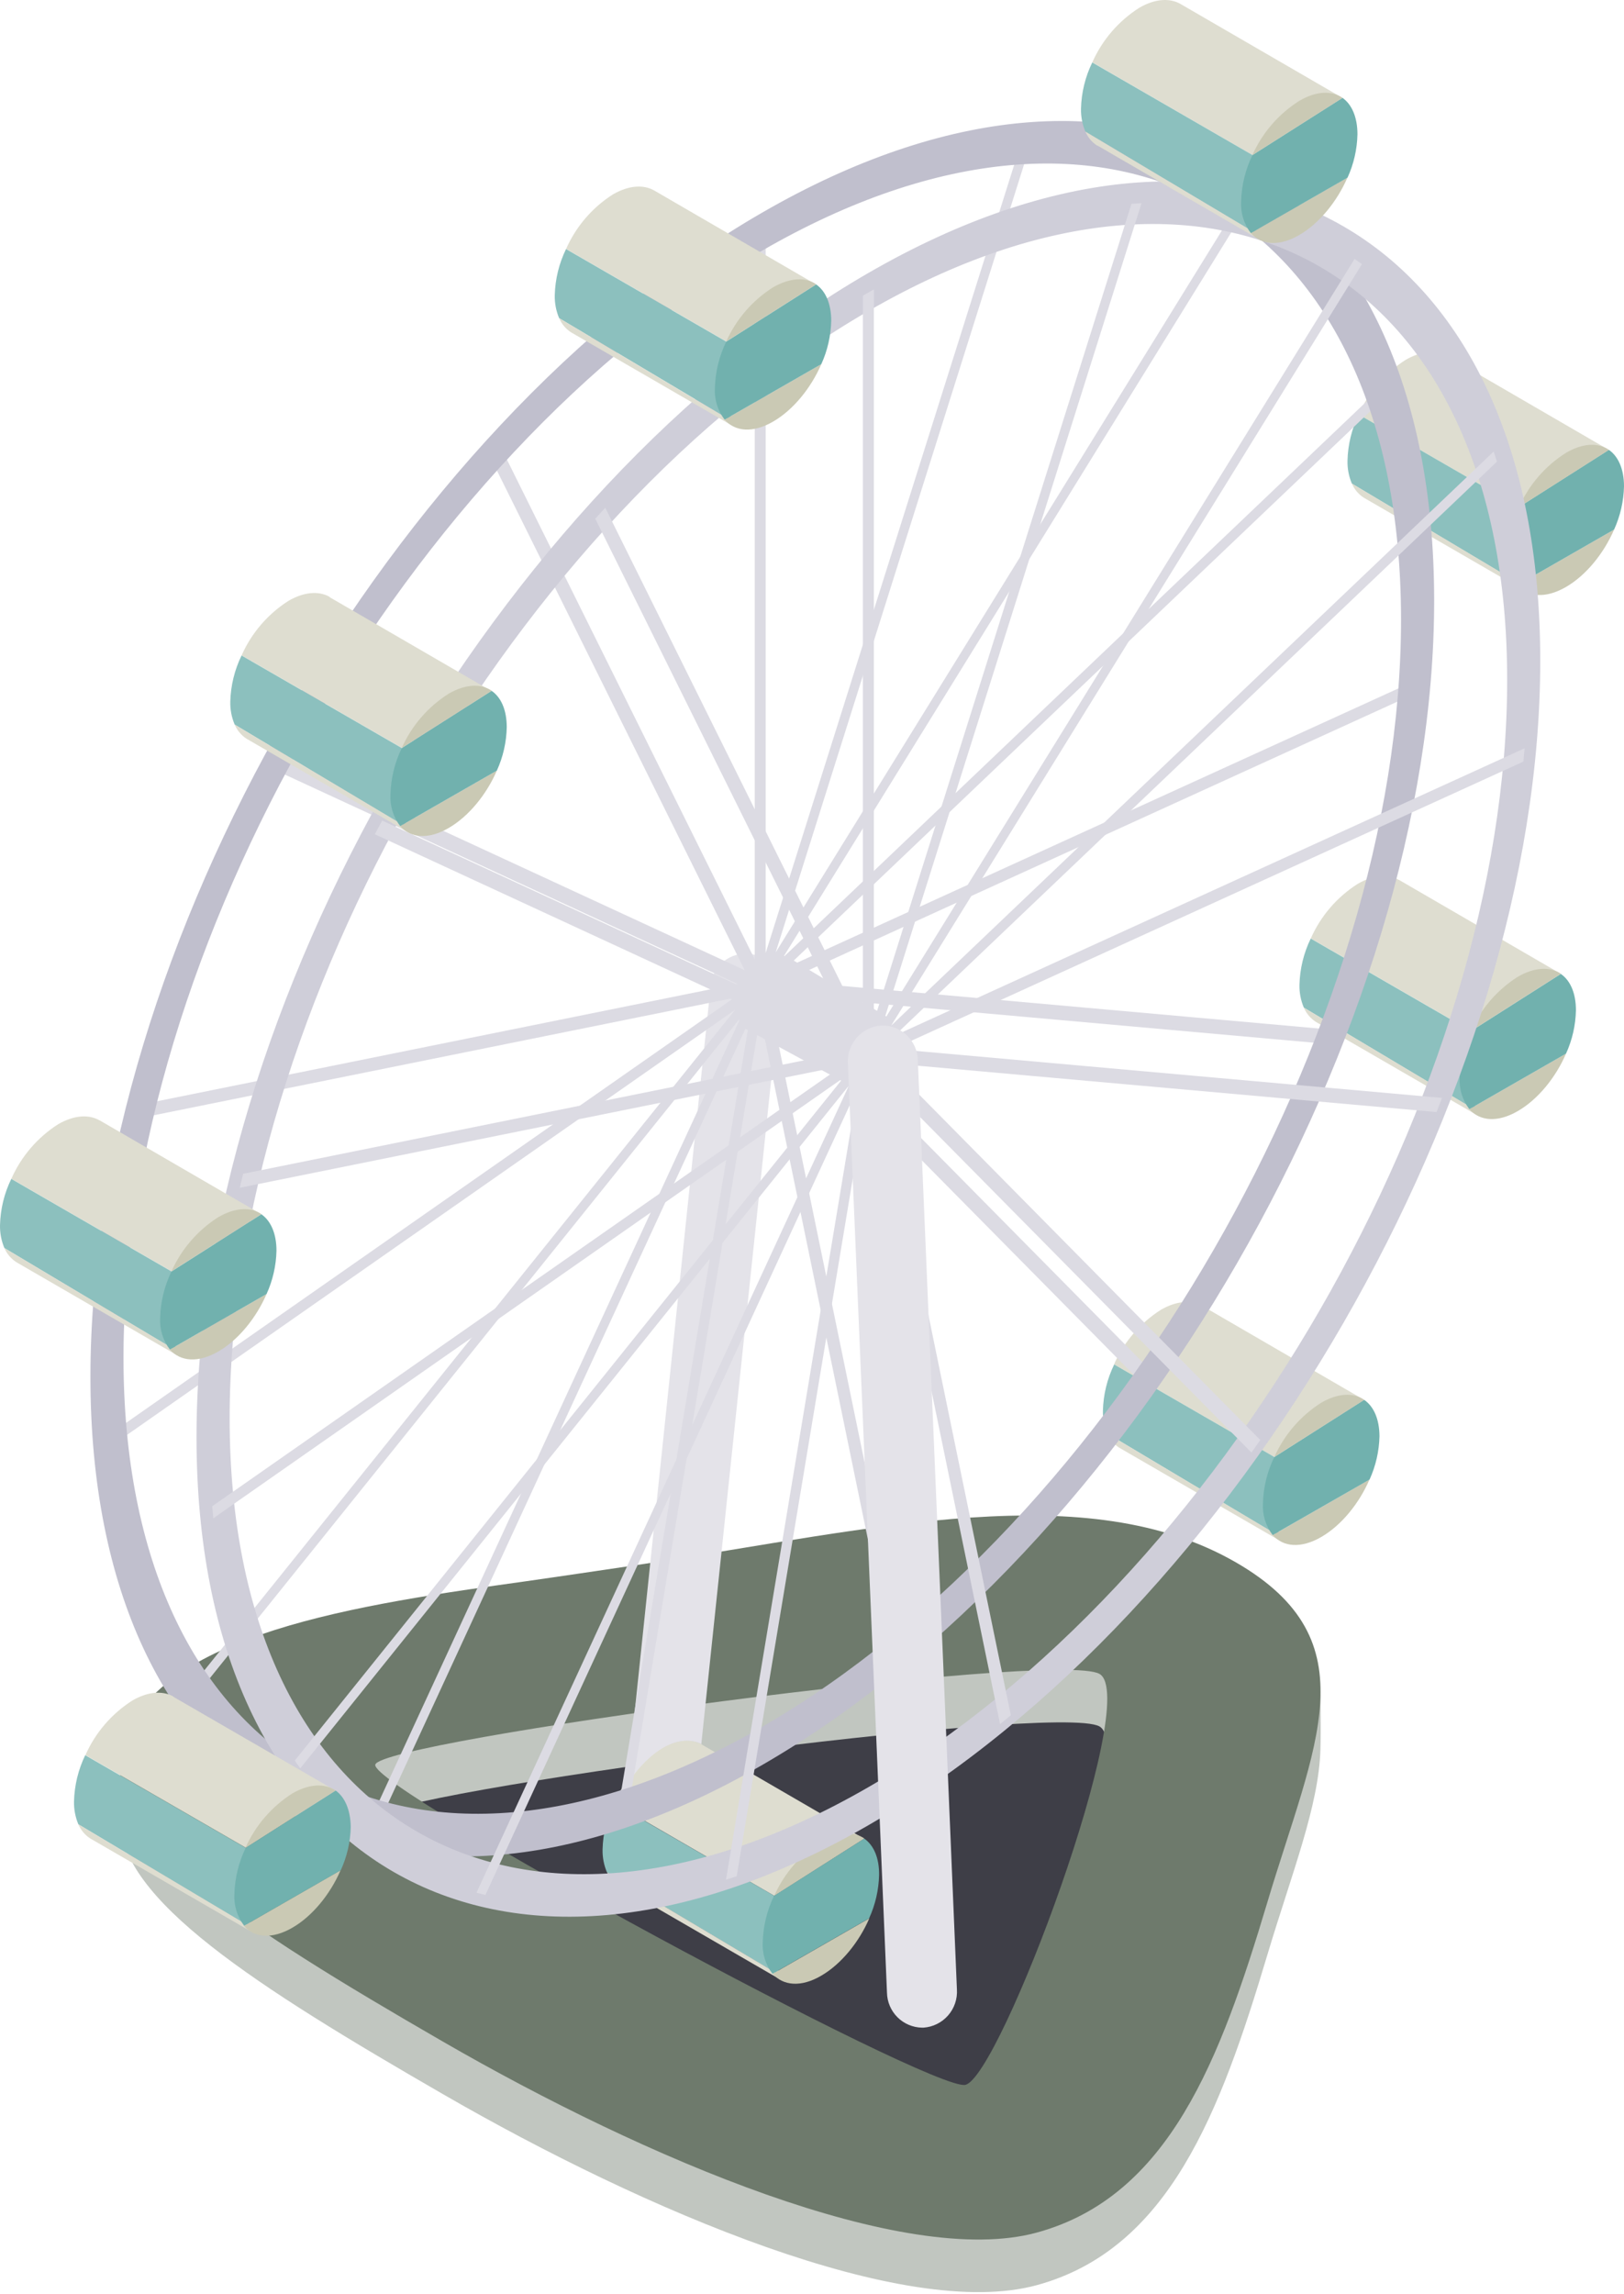 <?xml version="1.0" encoding="UTF-8"?> <svg xmlns="http://www.w3.org/2000/svg" width="182" height="257" viewBox="0 0 182 257" fill="none"> <path d="M156.738 98.565L156.672 98.522C155.501 97.916 153.911 98.001 152.158 99.014C149.84 100.488 148.01 102.616 146.898 105.129L164.856 115.497L174.926 109.097L156.787 98.571L156.738 98.565Z" fill="#DEDDD0"></path> <path d="M164.849 115.509L146.892 105.141C146.106 106.756 145.676 108.521 145.63 110.316C145.609 111.197 145.777 112.072 146.122 112.882L165.329 124.354L165.189 121.703L164.849 115.509Z" fill="#8CC0BE"></path> <path d="M146.122 112.882C146.399 113.53 146.861 114.081 147.451 114.465L147.505 114.496L147.596 114.55L165.359 124.827V124.348L146.122 112.882Z" fill="#DEDDD0"></path> <path d="M170.097 124.469C172.348 123.171 174.344 120.714 175.502 118.033L164.667 124.251C165.838 125.604 167.834 125.78 170.097 124.469Z" fill="#CAC9B4"></path> <path d="M174.92 109.103L164.849 115.509C164.06 117.134 163.628 118.909 163.581 120.714C163.51 121.985 163.895 123.239 164.667 124.251L175.502 118.033C176.199 116.508 176.577 114.856 176.613 113.179C176.613 111.238 175.976 109.831 174.92 109.103Z" fill="#71B1AE"></path> <path d="M170.097 109.424C167.791 110.888 165.966 112.997 164.85 115.491L174.92 109.084C173.731 108.278 172.008 108.32 170.097 109.424Z" fill="#CAC9B4"></path> <path d="M162.119 39.858L162.059 39.816C160.888 39.209 159.298 39.294 157.539 40.307C155.216 41.784 153.384 43.916 152.273 46.435L170.237 56.802L180.301 50.402L162.168 39.877L162.119 39.858Z" fill="#DEDDD0"></path> <path d="M170.237 56.802L152.273 46.435C151.486 48.049 151.056 49.814 151.012 51.609C150.991 52.49 151.159 53.365 151.503 54.176L170.71 65.647L170.564 62.99L170.237 56.802Z" fill="#8CC0BE"></path> <path d="M151.509 54.176C151.782 54.824 152.245 55.374 152.838 55.753L152.892 55.783C152.924 55.799 152.954 55.817 152.983 55.838L170.746 66.115V65.635L151.509 54.176Z" fill="#DEDDD0"></path> <path d="M175.485 65.763C177.735 64.465 179.731 62.008 180.89 59.326L170.055 65.544C171.226 66.891 173.216 67.073 175.485 65.763Z" fill="#CAC9B4"></path> <path d="M180.307 50.396L170.237 56.802C169.443 58.426 169.009 60.201 168.963 62.008C168.89 63.279 169.277 64.535 170.055 65.544L180.89 59.326C181.583 57.8 181.961 56.149 182 54.473C182 52.556 181.357 51.124 180.307 50.396Z" fill="#71B1AE"></path> <path d="M175.484 50.736C173.176 52.197 171.351 54.308 170.237 56.802L180.307 50.396C179.112 49.571 177.395 49.614 175.484 50.736Z" fill="#CAC9B4"></path> <path d="M114.503 184.201C100.992 187.841 33.04 183.965 35.182 196.183C37.323 208.401 70.241 238.042 88.774 241.106C107.308 244.17 115.813 243.533 122.571 227.808C129.33 212.083 145.904 175.708 114.503 184.201Z" fill="#3E3E47"></path> <path d="M138.514 180.919C121.837 171.285 98.232 177.085 72.225 181.077C72.225 181.077 62.02 182.6 59.072 183.012C40.472 185.609 13.47 197.129 13.47 197.129C13.47 197.129 13.433 202.959 13.427 203.669C13.354 212.769 28.654 222.475 49.663 234.609C72.334 247.694 101.381 260.04 116.195 255.993C131.01 251.947 136.761 236.617 142.033 218.987C144.757 209.887 147.796 202.34 147.978 195.995C148.045 193.762 147.978 189.819 147.978 189.819C147.978 189.819 143.095 183.594 138.514 180.919ZM108.181 239.45C104.341 240.172 41.576 206.29 42.055 203.578C42.535 200.866 118.495 190.692 123.22 193.404C127.946 196.116 112.009 238.728 108.163 239.45H108.181Z" fill="#C1C6C0"></path> <path d="M138.514 175.028C121.837 165.401 98.232 171.194 72.225 175.192C72.225 175.192 62.021 176.709 59.072 177.121C40.472 179.724 17.322 182.964 13.73 195.649C10.982 205.355 26.998 215.638 49.663 228.724C72.328 241.81 101.381 254.149 116.195 250.103C131.01 246.056 136.761 230.726 142.033 213.096C147.305 195.467 153.723 183.813 138.514 175.028ZM108.181 233.559C104.341 234.281 41.576 200.405 42.055 197.693C42.535 194.981 118.495 184.808 123.221 187.52C127.946 190.231 112.009 232.843 108.163 233.559H108.181Z" fill="#6E7A6C"></path> <path d="M134.68 146.279L134.62 146.236C133.449 145.63 131.859 145.715 130.1 146.728C127.784 148.203 125.956 150.331 124.846 152.843L142.803 163.211L152.88 156.823L134.747 146.297L134.68 146.279Z" fill="#DEDDD0"></path> <path d="M142.822 163.223L124.865 152.855C124.078 154.47 123.647 156.234 123.603 158.03C123.582 158.911 123.75 159.785 124.094 160.596L143.301 172.068L143.155 169.417L142.822 163.223Z" fill="#8CC0BE"></path> <path d="M124.094 160.596C124.369 161.243 124.832 161.793 125.423 162.173L125.477 162.204L125.568 162.258L143.331 172.535V172.056L124.094 160.596Z" fill="#DEDDD0"></path> <path d="M148.069 172.183C150.32 170.885 152.316 168.428 153.475 165.747L142.64 171.965C143.811 173.312 145.8 173.494 148.069 172.183Z" fill="#CAC9B4"></path> <path d="M152.88 156.816L142.81 163.223C142.016 164.846 141.581 166.621 141.536 168.428C141.462 169.7 141.85 170.956 142.628 171.965L153.487 165.746C154.18 164.22 154.558 162.569 154.597 160.893C154.585 158.952 153.942 157.544 152.88 156.816Z" fill="#71B1AE"></path> <path d="M148.069 157.138C145.763 158.601 143.938 160.711 142.822 163.205L152.88 156.817C151.697 155.992 149.98 156.034 148.069 157.138Z" fill="#CAC9B4"></path> <path d="M78.661 195.424L78.594 195.382C77.424 194.775 75.84 194.86 74.081 195.873C71.764 197.349 69.934 199.477 68.821 201.989L86.754 212.368L96.819 205.974L78.679 195.449L78.661 195.424Z" fill="#DEDDD0"></path> <path d="M86.754 212.368L68.791 202.001C68.007 203.616 67.577 205.38 67.529 207.175C67.509 208.058 67.676 208.935 68.02 209.748L87.251 221.207L87.112 218.55L86.754 212.368Z" fill="#8CC0BE"></path> <path d="M68.045 209.748C68.323 210.392 68.785 210.941 69.373 211.325H69.428L69.519 211.379L87.282 221.662L87.252 221.183L68.045 209.748Z" fill="#DEDDD0"></path> <path d="M92.02 221.335C94.271 220.037 96.267 217.574 97.425 214.898L86.596 221.111C87.761 222.463 89.787 222.645 92.02 221.335Z" fill="#CAC9B4"></path> <path d="M96.849 205.962L86.754 212.369C85.96 213.992 85.526 215.767 85.48 217.574C85.407 218.846 85.794 220.101 86.572 221.111L97.401 214.898C98.098 213.373 98.478 211.722 98.517 210.045C98.541 208.098 97.898 206.69 96.849 205.962Z" fill="#71B1AE"></path> <path d="M92.02 206.283C89.717 207.749 87.894 209.859 86.778 212.35L96.849 205.944C95.654 205.137 93.937 205.179 92.02 206.283Z" fill="#CAC9B4"></path> <path d="M83.976 106.852C82.941 106.745 81.906 107.051 81.096 107.705C80.287 108.359 79.769 109.306 79.656 110.34L70.283 199.847C74.93 193.095 78.595 195.382 78.595 195.382L87.458 111.171C87.568 110.137 87.264 109.101 86.611 108.291C85.958 107.481 85.01 106.963 83.976 106.852Z" fill="#E4E3E9"></path> <path d="M155.646 44.087L155.264 42.958L87.755 107.264L140.504 21.962L139.685 21.379L86.93 106.688L115.801 15.137L114.685 15.21L85.808 106.755V24.789L84.582 25.499V107.465L55.705 49.255L54.583 50.481L83.46 108.69L30.705 84.302L29.886 85.831L82.635 110.219L15.126 123.869L14.743 125.44L82.259 111.79L11.662 161.118L11.789 162.452L82.386 113.125L20.907 189.6L21.526 190.474L82.999 113.998L41.273 204.403L42.268 204.664L83.994 114.259L69.234 202.959L70.435 202.559L85.195 113.865L99.955 185.518L101.156 184.529L86.396 112.87L128.122 155.094L129.117 153.686L87.391 111.463L148.864 116.953L149.477 115.369L88.004 109.879L158.601 77.69L158.728 76.203L88.131 108.393L155.646 44.087Z" fill="#DCDBE3"></path> <path d="M88.301 107.222H88.271C87.9 107.061 87.493 107 87.091 107.043C86.689 107.087 86.306 107.234 85.978 107.471C85.013 108.096 84.211 108.942 83.637 109.937C83.062 110.932 82.731 112.05 82.671 113.198C82.633 113.597 82.697 114 82.859 114.367C83.02 114.735 83.273 115.055 83.593 115.297H83.642L95.26 121.6L99.373 113.889L88.301 107.216V107.222Z" fill="#DCDBE3"></path> <path d="M85.426 23.812C43.906 47.781 10.133 106.318 10.133 154.244C10.133 202.171 43.906 221.693 85.426 197.718C126.945 173.742 160.724 115.242 160.724 67.285C160.724 19.329 126.945 -0.163 85.426 23.812ZM85.426 193.441C45.944 216.233 13.84 197.687 13.84 152.097C13.84 106.506 45.962 50.869 85.426 28.071C124.889 5.273 157.012 23.824 157.012 69.415C157.012 115.005 124.913 170.642 85.426 193.441Z" fill="#C0BFCD"></path> <path d="M97.322 30.576C55.802 54.552 22.023 113.082 22.023 161.008C22.023 208.935 55.815 228.439 97.322 204.47C138.83 180.501 172.615 121.964 172.615 74.038C172.615 26.111 138.836 6.607 97.322 30.576ZM97.322 200.205C57.835 223.003 25.736 204.451 25.736 158.867C25.736 113.282 57.889 57.633 97.322 34.841C136.755 12.049 168.908 30.595 168.908 76.179C168.908 121.764 136.804 177.413 97.322 200.205Z" fill="#CFCED9"></path> <path d="M167.767 51.712L167.391 50.584L99.876 114.89L152.631 29.588L151.806 29.005L99.057 114.314L127.928 22.763L126.806 22.829L97.935 114.381V32.415L96.703 33.124V115.09L67.832 56.881L66.71 58.107L95.581 116.316L42.832 91.928L42.007 93.457L94.762 117.845L27.247 131.494L26.87 133.06L94.38 119.416L23.783 168.737L23.91 170.078L94.507 120.751L33.034 197.226L33.647 198.1L95.126 121.624L53.4 212.029L54.395 212.29L96.115 121.885L81.361 210.579L82.562 210.184L97.322 121.491L112.076 193.143L113.283 192.148L98.523 120.496L140.249 162.719L141.238 161.312L99.518 119.088L160.991 124.579L161.604 122.995L100.131 117.505L170.728 85.316L170.855 83.829L100.258 116.019L167.767 51.712Z" fill="#DCDBE3"></path> <path d="M98.772 114.878C97.709 114.951 96.718 115.442 96.016 116.244C95.313 117.045 94.956 118.092 95.023 119.155L99.403 223.228C99.423 224.261 99.843 225.246 100.573 225.977C101.304 226.707 102.289 227.127 103.322 227.147H103.492C104.555 227.074 105.546 226.583 106.249 225.781C106.951 224.98 107.308 223.933 107.241 222.87L102.861 118.797C102.852 118.271 102.74 117.751 102.529 117.268C102.318 116.786 102.014 116.349 101.634 115.985C101.254 115.621 100.805 115.335 100.314 115.145C99.823 114.955 99.299 114.864 98.772 114.878Z" fill="#E4E3E9"></path> <path d="M19.415 190.049L19.354 190.007C18.177 189.4 16.594 189.485 14.834 190.498C12.517 191.974 10.688 194.102 9.575 196.613L27.538 206.981L37.578 200.581L19.415 190.074V190.049Z" fill="#DEDDD0"></path> <path d="M27.514 206.993L9.55 196.626C8.769 198.242 8.341 200.006 8.295 201.8C8.275 202.68 8.44 203.555 8.78 204.367L27.993 215.839L27.847 213.187L27.514 206.993Z" fill="#8CC0BE"></path> <path d="M8.78 204.367C9.057 205.014 9.519 205.565 10.109 205.95L10.163 205.98L10.254 206.035L28.017 216.312V215.832L8.78 204.367Z" fill="#DEDDD0"></path> <path d="M32.761 215.954C35.012 214.655 37.008 212.199 38.167 209.517L27.332 215.747C28.515 217.088 30.492 217.264 32.761 215.954Z" fill="#CAC9B4"></path> <path d="M37.615 200.581L27.544 206.987C26.75 208.611 26.316 210.386 26.27 212.192C26.197 213.464 26.584 214.72 27.362 215.729L38.191 209.511C38.89 207.986 39.27 206.335 39.307 204.658C39.277 202.723 38.634 201.315 37.615 200.581Z" fill="#71B1AE"></path> <path d="M32.761 200.909C30.458 202.375 28.636 204.484 27.52 206.975L37.615 200.581C36.401 199.762 34.672 199.805 32.761 200.909Z" fill="#CAC9B4"></path> <path d="M11.104 125.489L11.043 125.446C9.872 124.839 8.283 124.924 6.523 125.937C4.208 127.414 2.381 129.542 1.27 132.053L19.227 142.42L29.291 136.026L11.158 125.501L11.104 125.489Z" fill="#DEDDD0"></path> <path d="M19.221 142.433L1.264 132.065C0.477 133.68 0.047 135.444 0.002 137.24C-0.019 138.122 0.149 138.999 0.493 139.812L19.7 151.284L19.554 148.627L19.221 142.433Z" fill="#8CC0BE"></path> <path d="M0.493 139.812C0.771 140.457 1.233 141.005 1.822 141.389L1.876 141.419L1.967 141.474L19.73 151.757V151.278L0.493 139.812Z" fill="#DEDDD0"></path> <path d="M24.468 151.399C26.719 150.101 28.715 147.638 29.874 144.962L19.039 151.181C20.21 152.527 22.199 152.709 24.468 151.399Z" fill="#CAC9B4"></path> <path d="M29.291 136.026L19.221 142.433C18.427 144.056 17.992 145.831 17.947 147.638C17.877 148.911 18.264 150.167 19.038 151.181L29.873 144.962C30.569 143.437 30.947 141.785 30.984 140.109C30.984 138.162 30.334 136.754 29.291 136.026Z" fill="#71B1AE"></path> <path d="M24.468 136.348C22.163 137.813 20.338 139.922 19.221 142.414L29.291 136.008C28.102 135.201 26.379 135.244 24.468 136.348Z" fill="#CAC9B4"></path> <path d="M36.917 66.855L36.85 66.812C35.679 66.206 34.09 66.291 32.337 67.304C30.02 68.78 28.19 70.907 27.077 73.419L45.034 83.787L55.093 77.429L36.959 66.909L36.917 66.855Z" fill="#DEDDD0"></path> <path d="M45.028 83.799L27.071 73.431C26.285 75.046 25.854 76.81 25.809 78.606C25.788 79.486 25.956 80.361 26.3 81.172L45.501 92.644L45.362 89.993L45.028 83.799Z" fill="#8CC0BE"></path> <path d="M26.3 81.172C26.577 81.82 27.039 82.371 27.629 82.755L27.683 82.786L27.774 82.84L45.537 93.123V92.638L26.3 81.172Z" fill="#DEDDD0"></path> <path d="M50.275 92.759C52.526 91.461 54.522 89.004 55.681 86.329L44.846 92.541C46.017 93.894 48.013 94.076 50.275 92.759Z" fill="#CAC9B4"></path> <path d="M55.098 77.392L45.028 83.799C44.236 85.422 43.803 87.198 43.76 89.004C43.688 90.275 44.073 91.529 44.846 92.541L55.681 86.329C56.377 84.803 56.754 83.152 56.791 81.475C56.791 79.528 56.154 78.121 55.098 77.392Z" fill="#71B1AE"></path> <path d="M50.275 77.714C47.969 79.177 46.144 81.287 45.028 83.781L55.098 77.374C53.909 76.567 52.174 76.61 50.275 77.714Z" fill="#CAC9B4"></path> <path d="M73.274 21.325L73.213 21.282C72.043 20.676 70.453 20.761 68.694 21.774C66.377 23.249 64.549 25.377 63.44 27.889L81.397 38.257L91.456 31.869L73.323 21.343L73.274 21.325Z" fill="#DEDDD0"></path> <path d="M81.391 38.269L63.434 27.901C62.648 29.516 62.217 31.28 62.172 33.076C62.151 33.956 62.319 34.831 62.663 35.642L81.901 47.096L81.755 44.445L81.391 38.269Z" fill="#8CC0BE"></path> <path d="M62.664 35.642C62.938 36.291 63.401 36.842 63.992 37.225L64.047 37.256L64.138 37.31L81.901 47.593V47.114L62.664 35.642Z" fill="#DEDDD0"></path> <path d="M86.639 47.229C88.889 45.931 90.885 43.474 92.044 40.793L81.209 47.011C82.38 48.364 84.37 48.54 86.639 47.229Z" fill="#CAC9B4"></path> <path d="M91.462 31.863L81.391 38.269C80.597 39.892 80.163 41.668 80.117 43.474C80.044 44.746 80.432 46.002 81.209 47.011L92.044 40.793C92.738 39.267 93.116 37.615 93.154 35.939C93.154 33.998 92.511 32.59 91.462 31.863Z" fill="#71B1AE"></path> <path d="M86.639 32.184C84.332 33.648 82.507 35.757 81.391 38.251L91.462 31.844C90.273 31.038 88.574 31.08 86.639 32.184Z" fill="#CAC9B4"></path> <path d="M132.254 0.419L132.187 0.383C131.016 -0.224 129.427 -0.145 127.674 0.874C125.357 2.349 123.528 4.474 122.414 6.983L140.365 17.369L150.454 10.969L132.296 0.444L132.254 0.419Z" fill="#DEDDD0"></path> <path d="M140.365 17.369L122.408 6.996C121.621 8.612 121.19 10.379 121.146 12.176C121.126 13.057 121.294 13.932 121.637 14.743L140.844 26.215L140.699 23.557L140.365 17.369Z" fill="#8CC0BE"></path> <path d="M121.637 14.743C121.914 15.389 122.376 15.938 122.966 16.32H123.02L123.111 16.375L140.874 26.688V26.209L121.637 14.743Z" fill="#DEDDD0"></path> <path d="M145.6 26.33C147.851 25.032 149.847 22.569 151.006 19.893L140.183 26.111C141.354 27.458 143.344 27.64 145.6 26.33Z" fill="#CAC9B4"></path> <path d="M150.454 10.963L140.365 17.369C139.571 18.993 139.137 20.768 139.091 22.575C139.021 23.848 139.408 25.104 140.183 26.117L151.018 19.899C151.714 18.374 152.091 16.722 152.128 15.046C152.128 13.123 151.491 11.691 150.454 10.963Z" fill="#71B1AE"></path> <path d="M145.6 11.303C143.293 12.765 141.468 14.876 140.353 17.369L150.453 10.963C149.24 10.132 147.523 10.175 145.6 11.303Z" fill="#CAC9B4"></path> </svg> 